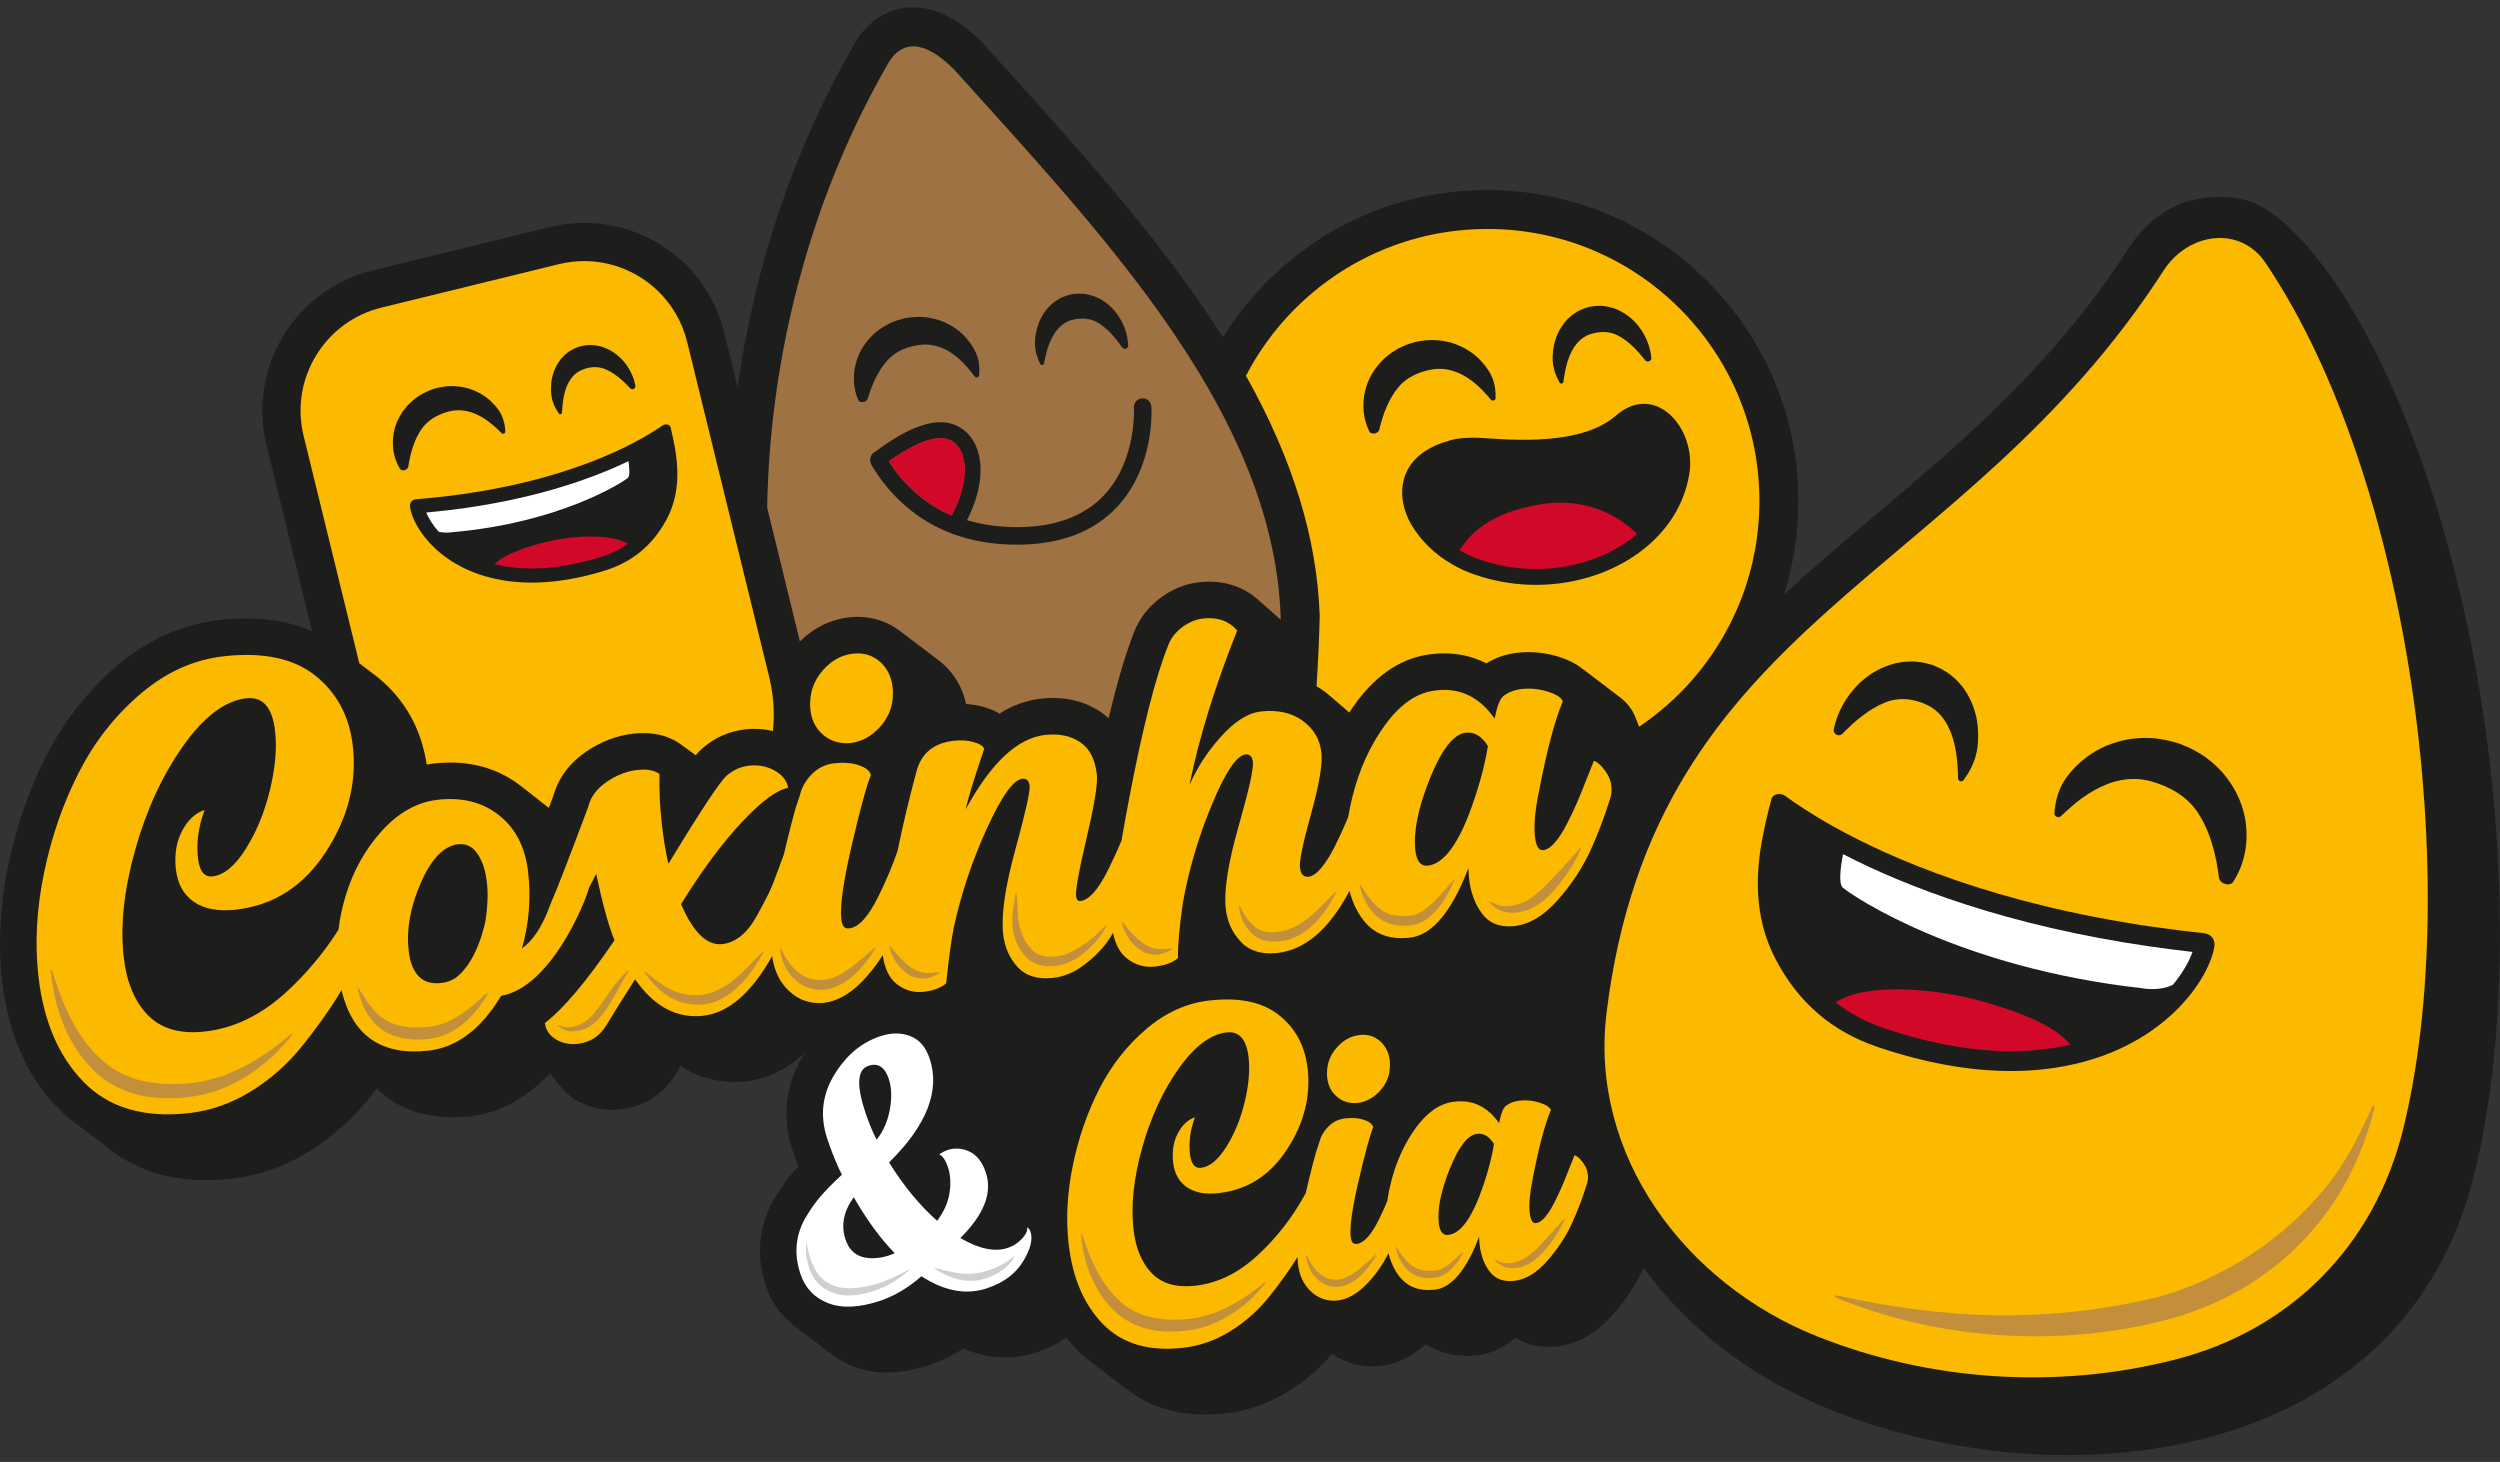 <svg xmlns="http://www.w3.org/2000/svg" width="289" height="169" viewBox="0 0 289 169" fill="none"><rect x="0" y="0" width="289" height="169" fill="#333333" stroke="none"/><g clip-path="url(#clip0_21764_317)"><path d="M287.092 82.691C285.928 74.869 284.258 67.112 281.971 59.54C274.567 35.036 264.794 24.835 260.104 23.281C258.337 22.697 250.902 21.228 246.101 28.663C237.381 42.169 226.901 51.014 216.768 59.567C213.143 62.625 209.608 65.61 206.24 68.725C207.323 65.272 207.888 61.636 207.888 57.914C207.888 48.312 204.15 39.285 197.36 32.495C190.571 25.707 181.544 21.967 171.943 21.967C162.343 21.967 153.314 25.707 146.527 32.495C144.542 34.483 142.815 36.661 141.373 38.99C141.006 38.416 140.632 37.836 140.249 37.255C133.484 26.997 124.795 17.376 116.396 8.072C115.489 7.07 114.588 6.069 113.689 5.072L113.618 4.991L113.541 4.915C110.871 2.216 108.184 0.848 105.557 0.848C102.93 0.848 100.656 2.163 99.076 4.552L99.005 4.659L98.94 4.769C91.882 16.875 87.251 30.656 85.266 44.745L83.733 38.487C81.896 30.994 75.236 25.764 67.53 25.764C66.195 25.764 64.857 25.925 63.55 26.246L43.048 31.265C34.109 33.453 28.617 42.508 30.808 51.448L36.08 72.982C33.888 71.993 31.352 71.49 28.502 71.49C27.516 71.49 26.477 71.552 25.409 71.671C21.099 72.149 17.097 73.938 13.512 76.986C10.155 79.841 7.406 83.345 5.338 87.401C3.353 91.29 1.876 95.549 0.948 100.059C0.005 104.628 -0.235 109.067 0.23 113.252C0.911 119.395 3.066 124.366 6.632 128.025C7.182 128.588 7.761 129.101 8.37 129.569H8.364L8.604 129.749C8.61 129.754 8.618 129.759 8.624 129.764L12.489 132.686C12.78 132.923 13.079 133.146 13.384 133.362L13.502 133.451L13.504 133.447C16.366 135.423 19.826 136.427 23.833 136.427C24.771 136.427 25.751 136.371 26.748 136.261C29.883 135.912 32.895 134.858 35.691 133.129C38.366 131.478 40.718 129.391 42.687 126.933C42.98 126.566 43.267 126.201 43.546 125.841C43.742 126.032 43.948 126.217 44.157 126.392C46.34 128.225 49.1 129.155 52.361 129.155C53.031 129.155 53.733 129.116 54.448 129.037C57.788 128.666 61.067 126.783 63.594 124.048C63.782 124.309 65.284 126.436 66.449 127.103C67.762 127.855 69.164 128.305 70.702 128.305C71.026 128.305 71.358 128.285 71.691 128.25C74.493 127.94 76.825 126.403 78.262 123.921C78.358 123.758 78.49 123.541 78.668 123.248C80.918 124.687 83.127 125.078 84.859 125.078C85.304 125.078 85.757 125.053 86.211 125.002C88.692 124.725 90.987 123.608 93.078 121.667C92.976 121.828 92.872 121.988 92.773 122.154C90.774 125.494 90.379 129.245 91.633 133.009C91.838 133.628 92.058 134.237 92.291 134.837C92.105 135.038 91.931 135.229 91.762 135.421C90.966 136.328 90.202 137.397 89.492 138.604C88.605 140.116 88.069 141.745 87.901 143.451C87.737 145.136 87.942 146.865 88.515 148.585C89.149 150.491 90.241 152.047 91.72 153.193H91.715L91.85 153.294C91.85 153.294 91.859 153.3 91.862 153.304L96.115 156.529V156.525C96.87 157.119 97.723 157.607 98.674 157.974C99.851 158.428 101.141 158.659 102.503 158.659C104.052 158.659 105.742 158.357 107.522 157.763C108.84 157.327 110.128 156.702 111.37 155.899C112.995 156.572 114.626 156.912 116.24 156.912C117.468 156.912 118.684 156.715 119.859 156.323C121.14 155.899 122.276 155.331 123.27 154.636C123.644 155.118 124.048 155.578 124.473 156.016C125.017 156.573 125.597 157.073 126.21 157.518H126.206L130.469 160.762C132.898 162.593 135.872 163.52 139.339 163.52C140.092 163.52 140.874 163.476 141.669 163.388C144.203 163.107 146.631 162.255 148.891 160.865C150.814 159.674 152.53 158.206 153.997 156.491C155.36 157.458 156.946 157.964 158.641 157.964C158.883 157.964 159.128 157.955 159.373 157.933L159.429 157.931L159.485 157.922C161.408 157.708 163.205 156.851 164.839 155.37C166.188 156.268 167.791 156.736 169.569 156.736C169.954 156.736 170.354 156.713 170.755 156.669C171.921 156.539 173.538 156.066 175.157 154.644C176.267 155.334 177.573 155.703 178.984 155.703C179.3 155.703 179.624 155.683 179.951 155.647C182.34 155.382 184.528 154.14 186.454 151.961C187.938 150.28 189.127 148.473 189.988 146.598C189.994 146.586 189.999 146.572 190.006 146.559C194.697 152.969 201.631 158.967 211.775 163.024C238.053 173.533 277.647 169.75 286.019 135.794C289.573 121.374 289.964 102.019 287.088 82.695L287.092 82.691Z" fill="#1D1D1B"></path><path d="M152.558 71.329L152.553 71.461C152.488 74.092 152.361 76.717 152.19 79.334C152.492 79.505 152.781 79.692 153.065 79.897C153.201 79.996 153.328 80.1 153.457 80.202L153.448 80.19L153.566 80.292C153.659 80.368 153.749 80.444 153.837 80.523L155.98 82.367C156.234 81.979 156.496 81.592 156.77 81.22C159.237 77.871 162.169 75.987 165.483 75.618L165.61 75.604C166.061 75.554 166.512 75.528 166.951 75.528C168.351 75.528 170.075 75.787 171.833 76.683C172.895 76.015 174.109 75.6 175.452 75.452C175.866 75.404 176.286 75.381 176.703 75.381C177.852 75.381 179.009 75.559 180.151 75.91C181.215 76.237 182.106 76.679 182.824 77.226L187.378 80.688C188.142 81.296 188.699 82.031 189.04 82.892L189.409 83.827C189.434 83.889 189.454 83.952 189.471 84.016C189.596 83.935 189.716 83.85 189.838 83.765C189.852 83.756 189.863 83.749 189.877 83.74C189.903 83.723 189.928 83.703 189.953 83.686C190.052 83.615 190.15 83.546 190.249 83.475C190.378 83.382 190.505 83.288 190.632 83.195C190.759 83.103 190.886 83.007 191.009 82.911C191.136 82.819 191.26 82.722 191.38 82.625C191.505 82.528 191.625 82.431 191.747 82.332C191.75 82.329 191.752 82.327 191.756 82.323L192.077 82.061C192.213 81.948 192.345 81.836 192.477 81.72C192.578 81.633 192.677 81.545 192.775 81.461C192.805 81.433 192.839 81.406 192.871 81.374C192.975 81.281 193.079 81.187 193.183 81.092C193.299 80.986 193.414 80.878 193.529 80.769C193.645 80.662 193.758 80.552 193.871 80.441C193.972 80.345 194.074 80.245 194.175 80.143C194.277 80.044 194.376 79.94 194.473 79.839C194.513 79.799 194.549 79.763 194.586 79.723C194.676 79.631 194.766 79.534 194.856 79.439C194.967 79.324 195.076 79.206 195.186 79.084C195.29 78.969 195.398 78.851 195.502 78.731C195.604 78.618 195.705 78.501 195.804 78.385C196.021 78.134 196.232 77.881 196.441 77.621C196.443 77.619 196.446 77.612 196.45 77.61C196.734 77.255 197.013 76.894 197.283 76.528C197.286 76.523 197.288 76.519 197.295 76.514C197.475 76.272 197.65 76.024 197.821 75.773C197.83 75.762 197.835 75.75 197.844 75.739C197.931 75.612 198.015 75.488 198.1 75.361C198.278 75.096 198.449 74.832 198.615 74.564C198.79 74.287 198.959 74.006 199.125 73.722C199.192 73.609 199.257 73.493 199.322 73.378C199.342 73.344 199.361 73.307 199.384 73.271C199.409 73.226 199.437 73.179 199.46 73.13C199.567 72.942 199.672 72.75 199.77 72.558C199.786 72.531 199.8 72.503 199.818 72.471C199.936 72.243 200.055 72.012 200.167 71.781C200.172 71.769 200.178 71.758 200.183 71.746C200.243 71.629 200.299 71.507 200.358 71.386C200.57 70.944 200.769 70.493 200.961 70.038L201.113 69.666C201.18 69.505 201.245 69.343 201.305 69.179C201.341 69.086 201.378 68.992 201.411 68.9C201.42 68.879 201.425 68.861 201.432 68.84C201.468 68.748 201.503 68.654 201.536 68.559C201.591 68.404 201.648 68.246 201.702 68.09C201.741 67.972 201.78 67.855 201.817 67.735C201.912 67.456 202 67.174 202.082 66.89C202.167 66.606 202.248 66.322 202.325 66.034C202.37 65.877 202.41 65.716 202.449 65.556C202.451 65.544 202.454 65.535 202.458 65.525C202.488 65.398 202.523 65.267 202.55 65.14C202.553 65.123 202.559 65.106 202.562 65.089C202.585 64.993 202.606 64.9 202.627 64.805C202.733 64.334 202.827 63.864 202.911 63.39C202.95 63.168 202.987 62.943 203.021 62.717C203.024 62.7 203.026 62.686 203.026 62.669C203.031 62.634 203.038 62.601 203.04 62.567C203.077 62.353 203.107 62.139 203.133 61.923V61.914C203.167 61.652 203.197 61.387 203.223 61.122C203.251 60.861 203.274 60.596 203.294 60.328C203.317 60.063 203.333 59.795 203.345 59.528C203.359 59.26 203.37 58.99 203.376 58.719C203.385 58.449 203.388 58.179 203.388 57.909C203.388 40.544 189.314 26.468 171.949 26.468C171.712 26.468 171.476 26.471 171.24 26.479H171.111C170.848 26.485 170.59 26.496 170.331 26.51C170.063 26.521 169.795 26.538 169.53 26.561C169.265 26.581 169.001 26.602 168.736 26.632C168.471 26.657 168.21 26.688 167.945 26.722C167.682 26.756 167.421 26.793 167.162 26.832C166.94 26.866 166.717 26.903 166.495 26.942C166.407 26.956 166.323 26.97 166.238 26.988C166.227 26.991 166.218 26.991 166.208 26.993C166.021 27.027 165.836 27.064 165.653 27.1C165.631 27.105 165.605 27.109 165.582 27.114C165.368 27.159 165.155 27.204 164.941 27.255C164.887 27.266 164.834 27.277 164.779 27.291C164.549 27.345 164.32 27.402 164.092 27.46C163.841 27.525 163.591 27.592 163.342 27.663C163.12 27.725 162.899 27.79 162.68 27.857C162.634 27.871 162.59 27.885 162.544 27.899C162.316 27.97 162.091 28.045 161.865 28.121C161.623 28.202 161.381 28.287 161.139 28.377C160.426 28.636 159.724 28.924 159.035 29.233C159.01 29.245 158.982 29.259 158.957 29.27C158.776 29.352 158.596 29.436 158.416 29.524C158.343 29.558 158.266 29.595 158.19 29.631C158.004 29.721 157.819 29.813 157.636 29.91C157.41 30.025 157.186 30.143 156.962 30.265C156.766 30.369 156.57 30.479 156.379 30.588C156.312 30.628 156.243 30.665 156.178 30.704C156.021 30.794 155.866 30.887 155.714 30.98C155.666 31.008 155.615 31.04 155.568 31.068C155.427 31.155 155.289 31.239 155.151 31.331L154.872 31.508C154.703 31.619 154.537 31.728 154.371 31.84C154.202 31.953 154.036 32.069 153.87 32.187C153.839 32.21 153.81 32.229 153.779 32.252C153.669 32.328 153.56 32.406 153.453 32.489C153.419 32.509 153.389 32.531 153.357 32.556C153.235 32.644 153.117 32.734 152.999 32.824C152.879 32.911 152.76 33.004 152.642 33.096C152.588 33.136 152.531 33.181 152.478 33.223C152.303 33.361 152.132 33.5 151.963 33.641C151.96 33.643 151.954 33.646 151.951 33.652C151.757 33.809 151.563 33.973 151.374 34.139C151.185 34.303 150.997 34.469 150.811 34.638C150.797 34.649 150.781 34.663 150.767 34.677C150.594 34.834 150.425 34.993 150.259 35.153C150.09 35.31 149.922 35.476 149.756 35.642C149.714 35.684 149.668 35.727 149.626 35.772C149.48 35.918 149.336 36.067 149.192 36.22C149.015 36.402 148.846 36.586 148.677 36.772C148.34 37.143 148.01 37.524 147.692 37.912C147.548 38.081 147.41 38.256 147.272 38.427C147.255 38.45 147.237 38.469 147.221 38.492C147.091 38.658 146.965 38.824 146.838 38.99C146.739 39.12 146.644 39.249 146.551 39.382C146.521 39.422 146.491 39.461 146.464 39.5C146.373 39.625 146.286 39.745 146.202 39.869C146.066 40.058 145.937 40.25 145.808 40.441C145.706 40.591 145.607 40.74 145.512 40.892C145.484 40.931 145.459 40.973 145.433 41.014C145.313 41.203 145.194 41.39 145.076 41.582C144.983 41.737 144.889 41.894 144.799 42.05C144.79 42.067 144.779 42.081 144.771 42.098C144.704 42.211 144.639 42.327 144.575 42.442C144.566 42.459 144.554 42.476 144.547 42.493C144.369 42.805 144.2 43.121 144.034 43.439C149.454 53.097 152.25 62.228 152.56 71.193L152.565 71.325L152.558 71.329Z" fill="#FBBA00"></path><path d="M41.538 76.675L42.84 77.669C43.079 77.838 43.315 78.011 43.546 78.196C43.617 78.249 43.682 78.309 43.749 78.365L43.823 78.421V78.426C46.853 80.958 48.707 84.3 49.328 88.376C49.608 88.328 49.887 88.284 50.171 88.252C50.801 88.181 51.429 88.148 52.033 88.148C55.126 88.148 57.857 89.05 60.162 90.823L60.165 90.821L63.443 93.395C63.713 92.677 63.87 92.257 63.958 92.026C64.355 90.556 65.329 88.584 67.684 86.945C69.408 85.745 71.266 85.027 73.21 84.813C73.609 84.767 74.001 84.746 74.378 84.746C76.07 84.746 77.541 85.194 78.741 86.075L80.425 87.312C80.749 86.926 80.986 86.698 81.194 86.515C82.616 85.262 84.284 84.524 86.148 84.316C86.506 84.276 86.866 84.254 87.219 84.254C87.948 84.254 88.659 84.341 89.347 84.51C89.347 84.505 89.347 84.498 89.35 84.493C89.364 84.344 89.378 84.191 89.389 84.04C89.401 83.9 89.409 83.761 89.417 83.62C89.428 83.438 89.434 83.258 89.44 83.074C89.442 82.921 89.445 82.769 89.445 82.617C89.445 81.172 89.274 79.704 88.916 78.238L84.17 58.86L79.438 39.538C78.88 37.262 77.723 35.291 76.174 33.754C76.056 33.636 75.935 33.52 75.811 33.407C75.147 32.798 74.42 32.267 73.642 31.821C73.406 31.683 73.164 31.556 72.918 31.436C71.267 30.625 69.428 30.182 67.53 30.182C66.564 30.182 65.584 30.298 64.603 30.538L44.099 35.556C37.517 37.17 33.489 43.811 35.1 50.394L41.535 76.675H41.538Z" fill="#FBBA00"></path><path d="M154.554 126.787C155.203 127.335 155.986 127.575 156.901 127.505C157.907 127.393 158.785 126.921 159.536 126.09C160.285 125.26 160.665 124.302 160.672 123.22C160.686 123.06 160.68 122.853 160.651 122.602C160.545 121.659 160.167 120.906 159.517 120.341C158.865 119.777 158.083 119.546 157.172 119.647C156.166 119.759 155.288 120.238 154.54 121.086C153.79 121.933 153.412 122.899 153.406 123.981C153.388 124.11 153.396 124.317 153.427 124.599C153.529 125.511 153.904 126.24 154.554 126.788V126.787Z" fill="#FBBA00"></path><path d="M182.936 134.324C182.582 133.869 182.275 133.609 182.014 133.543C181.912 133.778 181.707 134.293 181.398 135.092C181.089 135.89 180.807 136.583 180.555 137.167C180.301 137.751 179.999 138.391 179.646 139.082C179.294 139.775 178.941 140.323 178.588 140.727C178.236 141.133 177.887 141.354 177.54 141.393C177.164 141.435 176.928 141.032 176.833 140.183C176.727 139.241 176.839 137.956 177.167 136.327C177.873 132.653 178.578 129.98 179.284 128.31C179.15 127.976 178.705 127.691 177.948 127.457C177.189 127.223 176.433 127.147 175.679 127.231C175.05 127.301 174.516 127.504 174.076 127.839C173.754 128.097 173.494 128.762 173.296 129.835C171.971 127.946 170.273 127.117 168.197 127.348L168.103 127.358C166.5 127.537 165.035 128.527 163.708 130.329C162.381 132.131 161.413 134.236 160.806 136.643C160.616 137.396 160.472 138.133 160.364 138.858C160.072 139.553 159.759 140.257 159.402 140.975C158.518 142.76 157.668 143.698 156.851 143.789C156.725 143.803 156.629 143.797 156.563 143.772C156.332 143.702 156.191 143.432 156.138 142.96C156.012 141.829 156.314 139.687 157.046 136.533C157.777 133.381 158.343 131.306 158.741 130.306C158.636 129.936 158.278 129.65 157.667 129.447C157.055 129.245 156.341 129.188 155.524 129.28C154.769 129.363 154.12 129.675 153.576 130.212C153.03 130.75 152.671 131.379 152.496 132.098L152.103 133.287C151.876 134.108 151.641 135.009 151.401 135.991C151.248 136.615 151.089 137.286 150.925 137.995C150.906 138.015 150.887 138.029 150.867 138.055C149.415 140.73 147.576 143.091 145.354 145.136C143.13 147.182 140.73 148.347 138.153 148.633C135.984 148.874 134.315 148.392 133.147 147.186C131.979 145.979 131.272 144.276 131.028 142.075C130.721 139.309 131.056 136.176 132.035 132.678C133.014 129.179 134.417 126.136 136.247 123.546C138.075 120.955 139.932 119.556 141.818 119.345C143.263 119.184 144.104 120.157 144.339 122.263C144.504 123.741 144.352 125.452 143.883 127.398C143.415 129.344 142.709 131.07 141.762 132.575C140.816 134.081 139.839 134.889 138.833 135.002C138.11 135.082 137.684 134.542 137.555 133.378C137.405 132.027 137.598 130.622 138.136 129.16C137.308 129.443 136.645 130.066 136.148 131.028C135.649 131.991 135.471 133.101 135.611 134.358C135.754 135.648 136.282 136.607 137.197 137.236C138.11 137.867 139.337 138.096 140.877 137.925C144.178 137.559 146.808 135.881 148.766 132.895C150.725 129.909 151.525 126.796 151.165 123.558C150.875 120.949 149.777 118.884 147.874 117.361C145.97 115.839 143.29 115.269 139.832 115.654C137.192 115.948 134.751 117.047 132.513 118.951C130.274 120.855 128.463 123.165 127.078 125.88C125.693 128.596 124.676 131.534 124.025 134.693C123.374 137.853 123.208 140.862 123.525 143.723C123.965 147.683 125.291 150.799 127.5 153.067C129.71 155.335 132.795 156.249 136.755 155.808C138.672 155.595 140.495 154.955 142.222 153.888C143.948 152.821 145.448 151.491 146.719 149.903C147.99 148.314 149.037 146.853 149.86 145.52C149.903 145.45 149.942 145.379 149.985 145.308C149.996 145.576 150.013 145.832 150.04 146.073C150.19 147.426 150.692 148.499 151.545 149.296C152.397 150.092 153.406 150.441 154.573 150.343C155.704 150.218 156.8 149.627 157.861 148.569C158.92 147.513 159.795 146.294 160.486 144.911C160.493 144.896 160.499 144.882 160.507 144.868C160.801 146.044 161.28 147.017 161.949 147.78C162.878 148.839 164.176 149.275 165.843 149.089C167.791 148.872 169.506 146.836 170.987 142.979C170.997 143.073 171.005 143.209 171.008 143.383C171.011 143.558 171.019 143.692 171.029 143.786C171.176 145.107 171.574 146.184 172.224 147.018C172.873 147.853 173.811 148.202 175.038 148.066C176.358 147.919 177.625 147.158 178.841 145.782C180.056 144.405 181.01 142.963 181.701 141.454C182.393 139.945 182.983 138.384 183.472 136.771C183.566 136.474 183.592 136.121 183.546 135.713C183.494 135.241 183.291 134.779 182.938 134.324H182.936ZM171.033 138.249C169.919 141.111 168.717 142.611 167.429 142.755C166.799 142.824 166.431 142.373 166.322 141.397C166.141 139.763 166.567 137.663 167.602 135.096C168.638 132.531 169.689 131.189 170.759 131.07C171.513 130.986 172.16 131.375 172.702 132.238C172.423 134.019 171.865 136.024 171.031 138.247L171.033 138.249Z" fill="#FBBA00"></path><path d="M95.168 84.957C96.022 85.679 97.051 85.994 98.256 85.901C99.579 85.754 100.734 85.134 101.722 84.04C102.709 82.947 103.207 81.688 103.216 80.264C103.234 80.053 103.225 79.782 103.188 79.451C103.05 78.21 102.553 77.22 101.697 76.477C100.839 75.735 99.811 75.43 98.613 75.564C97.29 75.711 96.135 76.341 95.151 77.455C94.165 78.569 93.668 79.839 93.659 81.262C93.636 81.432 93.645 81.704 93.687 82.075C93.82 83.275 94.313 84.234 95.168 84.956V84.957Z" fill="#FBBA00"></path><path d="M186.262 90.806C186.194 90.186 185.926 89.578 185.463 88.979C184.999 88.383 184.594 88.04 184.25 87.953C184.117 88.261 183.847 88.94 183.441 89.989C183.034 91.039 182.664 91.949 182.332 92.718C181.998 93.488 181.6 94.328 181.137 95.237C180.673 96.147 180.208 96.868 179.745 97.401C179.281 97.934 178.822 98.226 178.368 98.277C177.872 98.331 177.562 97.801 177.438 96.684C177.3 95.444 177.447 93.754 177.878 91.613C178.805 86.781 179.733 83.265 180.661 81.068C180.486 80.628 179.9 80.254 178.904 79.945C177.907 79.638 176.913 79.538 175.921 79.649C175.093 79.741 174.391 80.006 173.812 80.448C173.388 80.789 173.046 81.663 172.786 83.074C171.044 80.589 168.809 79.498 166.08 79.801L165.956 79.815C163.847 80.049 161.92 81.352 160.175 83.723C158.429 86.094 157.157 88.862 156.358 92.028C156.151 92.847 155.982 93.653 155.85 94.445C155.765 94.651 155.681 94.863 155.596 95.062C155.231 95.918 154.8 96.846 154.305 97.843C153.809 98.84 153.293 99.661 152.759 100.306C152.223 100.952 151.729 101.3 151.273 101.35C150.693 101.415 150.361 101.055 150.273 100.268C150.191 99.524 150.62 97.457 151.561 94.066C152.502 90.677 152.899 88.319 152.752 86.996C152.582 85.466 151.859 84.24 150.584 83.314C149.309 82.389 147.7 82.034 145.757 82.249C144.269 82.415 142.733 83.381 141.151 85.148C139.568 86.915 138.361 88.765 137.53 90.699L137.524 90.637C138.635 85.199 140.467 79.281 143.021 72.885C142.061 71.778 140.753 71.315 139.1 71.499C138.232 71.596 137.411 71.938 136.64 72.525C135.867 73.114 135.337 73.8 135.048 74.587C133.605 78.18 132.111 84.028 130.563 92.133C130.211 93.981 129.905 95.659 129.644 97.184C129.183 98.287 128.672 99.404 128.107 100.537C126.961 102.842 125.892 104.049 124.899 104.159C124.61 104.191 124.442 104 124.396 103.587C124.317 102.884 124.711 100.695 125.58 97.019C126.448 93.344 126.859 90.923 126.813 89.755L126.779 89.446C126.59 87.751 125.953 86.534 124.866 85.797C123.779 85.062 122.43 84.781 120.817 84.96C117.633 85.314 114.58 88.165 111.659 93.513L111.653 93.451C111.932 92.206 112.639 89.909 113.775 86.56C113.654 86.239 113.25 85.981 112.558 85.785C111.867 85.589 111.107 85.539 110.281 85.63C107.965 85.888 106.525 87.052 105.96 89.124C105.118 92.234 104.381 95.327 103.747 98.403C103.164 100.088 102.432 101.825 101.546 103.616C100.384 105.964 99.265 107.197 98.19 107.317C98.024 107.336 97.898 107.328 97.811 107.296C97.508 107.205 97.321 106.848 97.253 106.228C97.087 104.74 97.485 101.923 98.448 97.775C99.409 93.63 100.153 90.898 100.677 89.584C100.538 89.097 100.068 88.722 99.263 88.454C98.459 88.189 97.519 88.114 96.445 88.233C95.453 88.344 94.598 88.753 93.881 89.46C93.164 90.168 92.691 90.995 92.461 91.941L91.945 93.505C91.646 94.585 91.339 95.771 91.022 97.061C90.887 97.607 90.75 98.183 90.61 98.779C90.481 99.12 90.283 99.658 90.013 100.408C89.533 101.739 89.139 102.713 88.832 103.333C88.524 103.954 88.083 104.788 87.509 105.835C86.934 106.883 86.31 107.674 85.638 108.208C84.964 108.744 84.256 109.053 83.511 109.136C81.733 109.334 80.138 107.795 78.729 104.519C81.213 100.518 83.589 97.324 85.857 94.936C88.124 92.549 89.876 91.266 91.112 91.086C90.978 90.264 90.465 89.599 89.572 89.092C88.677 88.586 87.693 88.391 86.618 88.51C85.626 88.62 84.748 89.011 83.986 89.682C83.222 90.353 80.984 93.741 77.269 99.847C76.951 98.501 76.692 96.919 76.49 95.099C76.274 93.157 76.19 91.282 76.241 89.475C75.649 89.039 74.794 88.883 73.677 89.007C72.437 89.145 71.243 89.613 70.097 90.41C68.951 91.208 68.251 92.165 67.999 93.281C67.87 93.63 67.263 95.236 66.18 98.098C65.486 99.928 64.853 101.556 64.278 102.988C63.999 103.63 63.676 104.386 63.293 105.393C62.633 107.128 61.504 108.841 60.338 109.641C61.151 106.788 61.39 103.852 61.054 100.834C60.736 97.981 59.624 95.793 57.717 94.268C55.81 92.743 53.451 92.137 50.64 92.449C48.241 92.715 46.073 93.92 44.134 96.06C42.196 98.202 40.793 100.733 39.925 103.654C39.541 104.949 39.278 106.223 39.123 107.48C37.445 110.126 35.455 112.517 33.143 114.643C30.219 117.333 27.062 118.866 23.672 119.244C20.819 119.561 18.623 118.927 17.087 117.34C15.549 115.753 14.621 113.512 14.298 110.617C13.894 106.979 14.335 102.859 15.624 98.258C16.912 93.656 18.758 89.653 21.163 86.245C23.567 82.838 26.01 80.997 28.491 80.721C30.393 80.509 31.498 81.789 31.806 84.558C32.022 86.501 31.823 88.753 31.207 91.312C30.591 93.871 29.662 96.14 28.418 98.121C27.172 100.101 25.888 101.165 24.566 101.312C23.615 101.418 23.054 100.706 22.884 99.176C22.686 97.399 22.941 95.549 23.649 93.629C22.561 94 21.688 94.82 21.035 96.086C20.38 97.352 20.145 98.812 20.329 100.465C20.518 102.161 21.212 103.422 22.415 104.252C23.616 105.081 25.23 105.382 27.256 105.157C31.597 104.674 35.056 102.469 37.633 98.54C40.209 94.612 41.261 90.519 40.788 86.26C40.406 82.829 38.962 80.112 36.459 78.109C33.955 76.105 30.428 75.357 25.881 75.863C22.407 76.25 19.199 77.695 16.255 80.199C13.309 82.703 10.927 85.742 9.106 89.313C7.284 92.885 5.946 96.749 5.09 100.904C4.233 105.06 4.014 109.019 4.433 112.78C5.012 117.99 6.754 122.088 9.66 125.07C12.567 128.053 16.625 129.256 21.834 128.677C24.356 128.397 26.752 127.554 29.024 126.151C31.295 124.747 33.268 123 34.94 120.909C36.612 118.819 37.988 116.897 39.07 115.145C39.21 114.918 39.342 114.688 39.477 114.459C40.73 119.727 44.08 122.06 49.533 121.454C52.799 121.091 55.6 118.98 57.933 115.12C63.691 114.11 67.66 104.338 68.111 102.569C68.358 102.119 68.626 101.612 68.923 101.027C69.634 104.423 70.338 106.98 71.032 108.703C67.83 113.413 65.15 116.6 62.991 118.262C63.078 119.047 63.493 119.67 64.235 120.133C64.977 120.594 65.823 120.772 66.775 120.667C68.263 120.501 69.393 119.747 70.165 118.407C70.692 117.511 71.777 115.779 73.417 113.21C75.608 116.358 78.234 117.761 81.294 117.42C84.208 117.096 86.863 114.792 89.262 110.53C89.488 112.208 90.133 113.554 91.209 114.559C92.331 115.607 93.658 116.066 95.193 115.937C96.681 115.77 98.122 114.994 99.517 113.604C100.481 112.643 101.321 111.571 102.053 110.406C102.247 111.951 102.788 113.075 103.678 113.769C104.594 114.483 105.632 114.776 106.79 114.648C107.906 114.523 108.769 114.197 109.38 113.668C109.66 110.917 109.946 108.792 110.241 107.294C111.098 103.347 112.378 99.511 114.078 95.785C115.777 92.059 117.144 90.139 118.178 90.023C118.674 89.969 118.957 90.25 119.026 90.871C119.094 91.491 118.541 93.949 117.365 98.244C116.189 102.54 115.723 105.783 115.967 107.974C116.137 109.504 116.696 110.781 117.649 111.805C118.599 112.83 119.964 113.242 121.743 113.044C122.942 112.911 124.083 112.449 125.168 111.659C126.251 110.869 127.141 110.017 127.835 109.101C128.111 108.737 128.39 108.31 128.673 107.849C128.937 109.185 129.472 110.175 130.284 110.808C131.247 111.559 132.327 111.867 133.527 111.734C134.684 111.606 135.569 111.277 136.179 110.748C136.146 109.329 136.33 107.215 136.73 104.408C137.428 100.522 138.553 96.714 140.106 92.983C141.657 89.253 142.951 87.33 143.985 87.215C144.481 87.16 144.767 87.463 144.84 88.124C144.923 88.869 144.362 91.359 143.159 95.595C141.955 99.831 141.469 102.983 141.699 105.05C141.864 106.538 142.446 107.813 143.443 108.873C144.441 109.935 145.849 110.364 147.668 110.162C150.889 109.804 153.666 107.408 156.001 102.993C156.391 104.472 157.007 105.703 157.858 106.673C159.08 108.066 160.786 108.64 162.978 108.396C165.542 108.111 167.798 105.433 169.745 100.361C169.759 100.485 169.768 100.663 169.773 100.891C169.777 101.122 169.787 101.298 169.801 101.421C169.994 103.158 170.518 104.575 171.373 105.674C172.226 106.771 173.461 107.232 175.073 107.051C176.81 106.859 178.477 105.856 180.075 104.046C181.674 102.236 182.928 100.338 183.838 98.354C184.747 96.369 185.524 94.316 186.167 92.192C186.29 91.802 186.323 91.337 186.263 90.801L186.262 90.806ZM56.139 106.345C56.139 106.345 55.285 111.181 52.619 113.077C52.151 113.38 51.606 113.567 50.986 113.635C48.794 113.879 47.546 112.617 47.237 109.846C46.966 107.407 47.439 104.801 48.659 102.028C49.879 99.255 51.316 97.777 52.97 97.593C53.88 97.491 54.622 97.859 55.197 98.695C55.77 99.532 56.136 100.653 56.292 102.058C56.431 103.299 56.38 104.729 56.142 106.345H56.139ZM169.806 94.142C168.341 97.906 166.76 99.881 165.065 100.069C164.238 100.162 163.754 99.567 163.611 98.284C163.373 96.135 163.934 93.372 165.295 89.998C166.656 86.623 168.04 84.859 169.447 84.701C170.439 84.591 171.29 85.104 172.003 86.238C171.635 88.581 170.903 91.217 169.806 94.142Z" fill="#FBBA00"></path><path d="M261.89 30.381C258.962 26.041 252.963 26.861 250.124 31.26C226.681 67.572 191.353 71.376 185.719 117.067C183.689 133.528 194.788 148.375 209.989 154.454C223.056 159.68 237.802 160.651 251.441 157.17C264.773 153.767 274.475 144.039 277.806 130.524C284.753 102.348 278.784 55.419 261.89 30.382V30.381Z" fill="#FBBA00"></path><path d="M148.006 70.482C148.004 70.414 148.001 70.343 147.995 70.276C147.995 70.246 147.993 70.214 147.99 70.183C147.981 70.022 147.97 69.86 147.96 69.699V69.694C147.934 69.331 147.904 68.967 147.867 68.604C147.85 68.424 147.83 68.241 147.811 68.061C147.791 67.879 147.772 67.695 147.749 67.514C147.721 67.278 147.693 67.039 147.659 66.801C147.62 66.494 147.571 66.19 147.523 65.885C147.498 65.705 147.467 65.525 147.436 65.345C147.408 65.165 147.376 64.985 147.343 64.805C147.313 64.624 147.278 64.444 147.242 64.267C147.207 64.087 147.17 63.909 147.135 63.729C147.104 63.568 147.07 63.408 147.036 63.247C146.957 62.873 146.872 62.497 146.78 62.123C146.738 61.945 146.695 61.768 146.65 61.59C146.608 61.413 146.563 61.235 146.515 61.057C146.425 60.702 146.326 60.348 146.228 59.995C146.177 59.818 146.126 59.643 146.073 59.466C146.022 59.291 145.969 59.114 145.916 58.94C145.809 58.587 145.699 58.236 145.583 57.887C145.528 57.712 145.468 57.538 145.408 57.363C145.349 57.188 145.29 57.014 145.228 56.839C145.169 56.664 145.108 56.49 145.043 56.315C144.919 55.969 144.792 55.623 144.657 55.273C144.593 55.101 144.528 54.926 144.457 54.751C144.39 54.58 144.321 54.405 144.251 54.232C144.083 53.805 143.905 53.379 143.722 52.953C143.626 52.725 143.528 52.497 143.427 52.27C143.176 51.695 142.914 51.123 142.644 50.555C142.52 50.293 142.393 50.031 142.266 49.769C142.123 49.474 141.976 49.178 141.827 48.883V48.88C141.779 48.781 141.728 48.686 141.677 48.587C141.592 48.418 141.506 48.25 141.419 48.08C141.156 47.572 140.886 47.066 140.611 46.561C140.521 46.392 140.428 46.226 140.331 46.057C139.96 45.384 139.577 44.717 139.182 44.049C139.104 43.911 139.021 43.773 138.94 43.636C138.923 43.608 138.906 43.576 138.887 43.548C138.788 43.382 138.686 43.216 138.585 43.05C138.486 42.883 138.384 42.717 138.28 42.551C138.181 42.387 138.077 42.221 137.973 42.055C137.872 41.889 137.768 41.725 137.664 41.559C137.56 41.393 137.456 41.229 137.348 41.063C137.136 40.731 136.925 40.403 136.708 40.075C136.494 39.745 136.275 39.419 136.055 39.089C135.982 38.979 135.909 38.867 135.833 38.757C135.771 38.667 135.711 38.574 135.65 38.484C135.563 38.357 135.479 38.233 135.392 38.106C135.302 37.974 135.209 37.838 135.115 37.706C134.912 37.408 134.707 37.113 134.496 36.816C134.485 36.799 134.473 36.785 134.462 36.768C134.178 36.359 133.887 35.953 133.594 35.548C133.588 35.543 133.585 35.54 133.583 35.535C133.31 35.154 133.033 34.775 132.752 34.394C132.636 34.237 132.523 34.082 132.405 33.926C132.29 33.769 132.174 33.61 132.056 33.455C131.724 33.01 131.389 32.569 131.048 32.126C130.785 31.779 130.519 31.436 130.254 31.092C130.053 30.833 129.852 30.577 129.651 30.323C129.446 30.064 129.243 29.804 129.037 29.546C128.998 29.497 128.961 29.449 128.922 29.402C128.615 29.014 128.303 28.627 127.989 28.244C127.967 28.216 127.948 28.191 127.925 28.163C127.747 27.941 127.564 27.72 127.384 27.498C126.869 26.864 126.348 26.233 125.821 25.605C125.297 24.977 124.768 24.349 124.236 23.724C123.97 23.412 123.703 23.099 123.433 22.786C123.165 22.474 122.897 22.164 122.627 21.852C122.391 21.575 122.151 21.302 121.912 21.026C121.072 20.059 120.224 19.096 119.371 18.136C119.1 17.829 118.826 17.519 118.551 17.212C118.097 16.7 117.639 16.187 117.18 15.677C117.036 15.514 116.893 15.354 116.746 15.193C116.252 14.641 115.758 14.089 115.259 13.54C114.975 13.224 114.693 12.909 114.408 12.593C113.69 11.799 112.972 11.005 112.259 10.213C111.617 9.504 110.978 8.794 110.341 8.087C110.195 7.938 110.045 7.794 109.898 7.656C109.799 7.563 109.701 7.469 109.6 7.379C109.33 7.137 109.057 6.911 108.783 6.706C108.704 6.644 108.626 6.585 108.547 6.528C108.425 6.441 108.307 6.359 108.187 6.281C108.106 6.23 108.023 6.177 107.942 6.129C107.84 6.066 107.739 6.011 107.637 5.957C107.536 5.902 107.437 5.851 107.335 5.803C107.234 5.754 107.135 5.712 107.034 5.671C106.935 5.631 106.833 5.595 106.735 5.56C106.685 5.544 106.636 5.526 106.586 5.512C106.487 5.484 106.389 5.459 106.29 5.436C106.239 5.425 106.191 5.416 106.14 5.408C106.092 5.399 106.045 5.392 105.995 5.385C105.946 5.376 105.899 5.371 105.854 5.369C105.817 5.366 105.778 5.364 105.741 5.36C105.681 5.357 105.619 5.355 105.561 5.355C105.31 5.355 105.065 5.385 104.826 5.451C104.704 5.485 104.586 5.525 104.468 5.575C104.35 5.624 104.235 5.682 104.12 5.751C103.663 6.023 103.233 6.443 102.838 7.041C102.644 7.376 102.45 7.711 102.261 8.049C102.109 8.314 101.957 8.582 101.811 8.85C101.665 9.115 101.518 9.379 101.374 9.646C101.189 9.99 101.003 10.336 100.82 10.685C100.691 10.93 100.561 11.179 100.434 11.426C100.305 11.674 100.178 11.922 100.054 12.17C99.897 12.482 99.738 12.798 99.583 13.113C99.502 13.277 99.422 13.441 99.343 13.607C99.208 13.88 99.078 14.154 98.949 14.426C98.769 14.807 98.591 15.186 98.416 15.567C98.241 15.95 98.067 16.333 97.898 16.716C97.783 16.973 97.67 17.229 97.561 17.488C97.46 17.721 97.356 17.958 97.257 18.194C97.248 18.211 97.243 18.228 97.234 18.245C97.112 18.526 96.994 18.811 96.876 19.096C96.859 19.135 96.844 19.172 96.828 19.212C96.749 19.403 96.67 19.597 96.591 19.791C96.585 19.808 96.577 19.826 96.568 19.842C96.547 19.89 96.528 19.937 96.508 19.988C96.429 20.191 96.347 20.394 96.266 20.599C96.159 20.867 96.054 21.137 95.95 21.407C95.851 21.661 95.753 21.917 95.657 22.174C95.555 22.436 95.46 22.7 95.361 22.965C95.266 23.23 95.167 23.494 95.071 23.759C94.978 24.025 94.882 24.288 94.789 24.556C94.697 24.821 94.604 25.089 94.514 25.357C94.348 25.841 94.184 26.326 94.027 26.813C94.013 26.864 93.996 26.914 93.978 26.963C93.803 27.5 93.635 28.038 93.469 28.579C93.302 29.119 93.142 29.663 92.984 30.206C92.744 31.032 92.513 31.863 92.294 32.697C92.218 32.978 92.144 33.262 92.074 33.548C91.798 34.624 91.539 35.706 91.297 36.793C91.172 37.345 91.054 37.9 90.939 38.457C90.883 38.734 90.826 39.012 90.77 39.291C90.697 39.663 90.624 40.034 90.553 40.406C90.542 40.471 90.531 40.535 90.516 40.6C90.443 41 90.373 41.4 90.302 41.8C90.251 42.079 90.203 42.358 90.159 42.64C90.114 42.899 90.071 43.157 90.032 43.42C90.023 43.459 90.018 43.501 90.012 43.541C89.97 43.799 89.93 44.059 89.891 44.321C89.849 44.6 89.806 44.882 89.767 45.16C89.688 45.724 89.612 46.287 89.538 46.848C89.504 47.129 89.467 47.411 89.434 47.693C89.401 47.974 89.367 48.256 89.335 48.538C89.304 48.819 89.276 49.101 89.245 49.382C89.215 49.678 89.186 49.974 89.158 50.269C89.105 50.827 89.056 51.384 89.012 51.942C88.989 52.221 88.97 52.501 88.947 52.778C88.927 53.06 88.91 53.339 88.891 53.618C88.875 53.9 88.857 54.181 88.841 54.466C88.824 54.747 88.81 55.029 88.795 55.31C88.767 55.862 88.744 56.414 88.728 56.967C88.719 57.263 88.711 57.559 88.702 57.854C88.697 58.138 88.691 58.426 88.689 58.71L92.469 74.153C94.057 72.567 96.01 71.604 98.147 71.367C98.484 71.33 98.823 71.311 99.153 71.311C100.044 71.311 100.908 71.45 101.722 71.72C102.539 71.99 103.305 72.393 104.009 72.92L108.496 76.327C108.536 76.358 108.577 76.389 108.618 76.42L108.652 76.445V76.448C108.742 76.519 108.832 76.591 108.92 76.665C110.337 77.893 111.277 79.513 111.683 81.385C112.382 81.427 113.061 81.54 113.714 81.723C114.435 81.925 115.035 82.193 115.533 82.494C117.066 81.525 118.668 80.95 120.355 80.765C120.823 80.712 121.287 80.686 121.735 80.686C123.806 80.686 125.656 81.23 127.242 82.306C127.54 82.507 127.85 82.749 128.163 83.033C129.154 78.814 130.13 75.522 131.109 73.066C131.684 71.545 132.683 70.236 134.08 69.17C135.465 68.113 136.998 67.485 138.634 67.305C139.022 67.259 139.412 67.24 139.786 67.24C140.557 67.24 141.298 67.33 142 67.505C142.251 67.57 142.496 67.644 142.734 67.728C143.65 68.051 144.489 68.531 145.241 69.161L145.264 69.177L148.041 71.633V71.606C148.043 71.56 148.043 71.521 148.046 71.479C148.046 71.437 148.048 71.394 148.048 71.352C148.037 71.061 148.025 70.772 148.009 70.482H148.006Z" fill="#9E7242"></path><path d="M118.737 141.878C118.806 142.257 118.608 142.695 118.143 143.193C117.679 143.692 117.136 144.045 116.517 144.251C114.993 144.759 113.162 144.38 111.02 143.114C113.757 140.396 114.738 137.876 113.966 135.553C113.562 134.34 112.935 133.531 112.082 133.126C111.231 132.721 110.366 132.665 109.488 132.957C109.256 133.035 108.95 133.194 108.572 133.434C108.984 133.641 109.32 134.132 109.578 134.906C109.87 135.784 109.934 136.773 109.771 137.874C109.607 138.975 109.129 140.06 108.337 141.126C106.307 139.336 104.454 137.085 102.777 134.374C107.14 130.083 108.704 126.078 107.466 122.361C107.028 121.044 106.281 120.181 105.228 119.773C104.174 119.364 103.014 119.369 101.749 119.791C99.555 120.521 97.771 122.033 96.398 124.324C95.025 126.617 94.772 129.066 95.641 131.673C96.122 133.12 96.681 134.496 97.317 135.804C96.353 136.698 95.559 137.5 94.934 138.209C94.31 138.92 93.71 139.764 93.133 140.744C92.557 141.724 92.215 142.763 92.106 143.859C91.998 144.957 92.137 146.086 92.524 147.248C93.075 148.901 94.147 150.035 95.743 150.649C97.338 151.264 99.337 151.173 101.738 150.374C103.39 149.824 104.982 148.878 106.514 147.536C109.18 149.257 111.701 149.723 114.076 148.933C115.987 148.297 117.378 147.267 118.252 145.844C119.127 144.42 119.417 143.268 119.125 142.392C119.039 142.134 118.911 141.962 118.738 141.875L118.737 141.878ZM103.127 144.989C103.001 145.044 102.914 145.081 102.862 145.098C101.675 145.493 100.614 145.561 99.68 145.297C98.747 145.034 98.1 144.361 97.739 143.277C97.198 141.651 97.517 140.025 98.696 138.399C100.2 141.024 101.779 143.181 103.43 144.867C103.353 144.892 103.251 144.934 103.127 144.989ZM100.029 128.578C98.981 125.429 99.102 123.639 100.392 123.209C101.502 122.84 102.285 123.34 102.74 124.708C103.067 125.689 103.112 126.857 102.875 128.211C102.637 129.566 102.127 130.747 101.343 131.753C100.863 130.825 100.424 129.765 100.028 128.578H100.029Z" fill="white"></path><path d="M105.06 146.756L105.053 146.76C103.83 147.435 102.633 148.028 101.395 148.397C100.779 148.564 100.133 148.735 99.506 148.816C98.88 148.912 98.257 148.963 97.664 148.898C97.068 148.859 96.515 148.704 95.989 148.442C95.46 148.199 95.022 147.828 94.643 147.375C94.275 146.916 93.992 146.344 93.765 145.724C93.526 145.113 93.378 144.466 93.285 143.775V143.766C93.281 143.747 93.266 143.732 93.247 143.73C93.224 143.728 93.204 143.744 93.201 143.767C93.129 144.453 93.18 145.151 93.328 145.823C93.479 146.493 93.703 147.16 94.087 147.743C94.847 148.923 96.212 149.625 97.591 149.74C98.984 149.842 100.354 149.5 101.636 149.015C102.92 148.508 104.081 147.731 105.108 146.823C105.122 146.81 105.128 146.789 105.117 146.771C105.106 146.751 105.081 146.743 105.06 146.755V146.756Z" fill="#D0D0D0"></path><path d="M117.253 145.26C117.239 145.242 117.212 145.24 117.195 145.254L117.184 145.263C116.48 145.834 115.798 146.241 115.07 146.545C114.701 146.685 114.34 146.836 113.956 146.935C113.574 147.048 113.224 147.144 112.847 147.18C112.479 147.242 112.105 147.254 111.726 147.242C111.344 147.247 110.962 147.187 110.565 147.138C109.776 147.01 108.97 146.784 108.085 146.572L108.071 146.568C108.054 146.564 108.037 146.571 108.027 146.586C108.014 146.605 108.019 146.63 108.038 146.643C108.401 146.88 108.772 147.105 109.161 147.3C109.551 147.489 109.956 147.654 110.372 147.783C111.204 148.038 112.094 148.134 112.964 148.018C113.398 147.96 113.823 147.837 114.23 147.686C114.638 147.535 115.034 147.348 115.41 147.125C116.165 146.686 116.814 146.061 117.257 145.31C117.266 145.296 117.264 145.277 117.253 145.263V145.26Z" fill="#D0D0D0"></path><path d="M162.698 107.013C163.356 106.981 164.037 106.804 164.603 106.45C165.178 106.107 165.673 105.653 166.101 105.153C166.963 104.149 167.581 102.975 168.116 101.784C168.125 101.762 168.121 101.737 168.103 101.721C168.08 101.7 168.046 101.702 168.026 101.724L168.014 101.737C167.102 102.744 166.306 103.759 165.424 104.566C165.198 104.759 164.975 104.944 164.754 105.113C164.528 105.274 164.301 105.426 164.068 105.529C163.952 105.59 163.838 105.63 163.725 105.682C163.61 105.717 163.497 105.766 163.382 105.786C163.324 105.799 163.267 105.814 163.212 105.83L163.039 105.854C162.987 105.864 162.917 105.87 162.845 105.874L162.633 105.889C161.508 105.954 160.498 105.789 159.629 105.148C159.408 104.997 159.203 104.796 158.987 104.591C158.773 104.388 158.575 104.16 158.385 103.918C157.986 103.442 157.648 102.895 157.278 102.323L157.269 102.309C157.257 102.29 157.234 102.28 157.21 102.285C157.181 102.293 157.163 102.322 157.169 102.351C157.481 103.62 158.052 104.867 159.015 105.798C159.495 106.262 160.088 106.609 160.728 106.8C161.367 106.999 162.041 107.047 162.702 107.013H162.698Z" fill="#C38F3B"></path><path d="M182.753 98.053C182.731 98.033 182.696 98.033 182.675 98.056L182.663 98.069C181.806 98.975 181.047 99.847 180.268 100.693C179.476 101.518 178.701 102.392 177.92 103.078C177.124 103.775 176.289 104.314 175.333 104.59C174.841 104.716 174.338 104.807 173.837 104.759C173.328 104.731 172.816 104.537 172.291 104.203L172.276 104.193C172.257 104.182 172.232 104.182 172.213 104.196C172.189 104.214 172.184 104.248 172.202 104.272C172.561 104.755 173.068 105.14 173.648 105.335C174.228 105.53 174.85 105.548 175.447 105.476C176.659 105.33 177.758 104.708 178.66 103.924C179.111 103.527 179.52 103.084 179.902 102.628C180.285 102.171 180.652 101.7 180.997 101.215C181.342 100.729 181.666 100.226 181.964 99.71C182.258 99.191 182.525 98.657 182.766 98.113C182.774 98.093 182.771 98.067 182.753 98.051V98.053Z" fill="#C38F3B"></path><path d="M33.626 119.551L33.613 119.561C32.362 120.608 31.119 121.582 29.779 122.382C29.122 122.797 28.446 123.173 27.756 123.51C27.07 123.836 26.389 124.156 25.682 124.393C24.978 124.637 24.264 124.823 23.548 124.977C22.825 125.114 22.115 125.223 21.373 125.257C19.874 125.357 18.395 125.32 16.996 125.055C16.292 124.939 15.617 124.737 14.969 124.489C14.317 124.247 13.7 123.927 13.111 123.56C12.523 123.183 11.993 122.741 11.465 122.242C11.196 121.993 10.954 121.719 10.701 121.451L10.333 121.038L9.984 120.605C8.153 118.256 6.977 115.323 6.03 112.215L6.026 112.199C6.015 112.161 5.978 112.136 5.938 112.141C5.892 112.146 5.858 112.187 5.863 112.234C6.034 113.835 6.323 115.429 6.807 116.973C7.291 118.514 7.974 120 8.869 121.352C9.312 122.031 9.822 122.665 10.373 123.261C10.925 123.856 11.533 124.404 12.201 124.873C13.542 125.801 15.088 126.422 16.686 126.717C18.287 127.011 19.925 127.018 21.532 126.852C23.146 126.701 24.736 126.279 26.219 125.627C29.186 124.309 31.752 122.197 33.746 119.666C33.77 119.636 33.77 119.591 33.745 119.561C33.716 119.525 33.663 119.52 33.627 119.551H33.626Z" fill="#C38F3B"></path><path d="M146.168 148.255L146.157 148.264C145.184 149.049 144.227 149.784 143.197 150.381C142.693 150.692 142.175 150.974 141.647 151.226C141.122 151.47 140.604 151.709 140.065 151.885C139.797 151.977 139.527 152.054 139.257 152.124C138.988 152.198 138.718 152.266 138.446 152.323C137.899 152.433 137.358 152.504 136.794 152.525C135.657 152.594 134.535 152.567 133.477 152.365C132.946 152.278 132.436 152.126 131.946 151.939C131.452 151.759 130.991 151.517 130.543 151.244C130.096 150.965 129.688 150.639 129.292 150.257C129.089 150.068 128.906 149.859 128.715 149.657L128.433 149.346L128.166 149.02C126.762 147.247 125.844 145.023 125.08 142.65L125.077 142.638C125.066 142.607 125.036 142.586 125.003 142.59C124.965 142.593 124.937 142.628 124.941 142.666C125.07 143.89 125.291 145.109 125.66 146.29C126.03 147.469 126.552 148.605 127.237 149.64C127.924 150.669 128.764 151.613 129.786 152.335C130.812 153.047 131.995 153.521 133.218 153.748C134.444 153.973 135.697 153.978 136.926 153.851C138.161 153.734 139.377 153.412 140.511 152.913C142.781 151.905 144.743 150.287 146.267 148.351C146.287 148.326 146.287 148.291 146.267 148.265C146.243 148.235 146.199 148.231 146.169 148.255H146.168Z" fill="#C38F3B"></path><path d="M56.279 114.801L56.264 114.815C54.984 115.961 53.785 117.036 52.489 117.751C51.833 118.089 51.188 118.38 50.516 118.532C50.182 118.613 49.846 118.677 49.504 118.705C49.336 118.727 49.137 118.731 48.956 118.746L48.678 118.765H48.404C46.934 118.805 45.594 118.56 44.438 117.827C44.291 117.738 44.16 117.624 44.016 117.522C43.876 117.414 43.757 117.282 43.611 117.171C43.343 116.923 43.09 116.647 42.855 116.341C42.359 115.741 41.95 115.038 41.495 114.303L41.484 114.284C41.468 114.259 41.439 114.245 41.41 114.253C41.373 114.262 41.35 114.299 41.359 114.336C41.548 115.145 41.806 115.944 42.183 116.695C42.563 117.441 43.073 118.131 43.716 118.68C44.357 119.232 45.126 119.631 45.935 119.867C46.745 120.11 47.593 120.185 48.429 120.174L48.744 120.168L49.057 120.142C49.265 120.12 49.474 120.115 49.683 120.081C50.1 120.026 50.514 119.934 50.916 119.807C51.722 119.561 52.471 119.15 53.15 118.66C54.515 117.672 55.55 116.316 56.388 114.889C56.404 114.863 56.401 114.83 56.381 114.807C56.355 114.78 56.312 114.777 56.283 114.802L56.279 114.801Z" fill="#C38F3B"></path><path d="M72.604 112.193L72.595 112.2C71.81 112.869 71.188 113.676 70.619 114.474C70.321 114.866 70.069 115.278 69.785 115.66C69.518 116.052 69.252 116.434 68.962 116.78C68.825 116.96 68.684 117.134 68.536 117.298C68.394 117.465 68.243 117.596 68.089 117.739C67.785 118.025 67.431 118.238 67.058 118.422C66.294 118.75 65.414 118.935 64.509 118.462L64.499 118.457C64.484 118.45 64.465 118.451 64.451 118.463C64.434 118.48 64.434 118.505 64.451 118.522C64.8 118.882 65.274 119.119 65.771 119.193C66.27 119.264 66.779 119.207 67.258 119.062C67.738 118.916 68.184 118.674 68.58 118.368C68.978 118.063 69.312 117.688 69.624 117.305C70.238 116.524 70.725 115.661 71.206 114.805C71.687 113.946 72.15 113.081 72.668 112.246C72.676 112.231 72.676 112.212 72.664 112.198C72.648 112.18 72.623 112.179 72.605 112.193H72.604Z" fill="#C38F3B"></path><path d="M88.159 110.027L88.147 110.039C87.601 110.565 87.119 111.111 86.604 111.616C86.35 111.868 86.105 112.126 85.842 112.359C85.586 112.6 85.336 112.837 85.072 113.056C84.035 113.946 82.917 114.621 81.755 114.891C81.466 114.967 81.17 114.999 80.853 115.027C80.698 115.038 80.543 115.042 80.389 115.047C80.235 115.038 80.081 115.042 79.927 115.032C79.308 115.005 78.71 114.839 78.103 114.625C76.898 114.158 75.77 113.299 74.615 112.34L74.604 112.331C74.585 112.316 74.558 112.313 74.538 112.329C74.513 112.346 74.506 112.381 74.523 112.406C75.342 113.611 76.37 114.729 77.689 115.419C78.998 116.115 80.559 116.316 82.009 115.99C83.469 115.649 84.718 114.742 85.721 113.678C86.227 113.144 86.682 112.567 87.103 111.968C87.517 111.363 87.891 110.734 88.246 110.095C88.258 110.074 88.255 110.048 88.237 110.03C88.216 110.008 88.182 110.007 88.159 110.029V110.027Z" fill="#C38F3B"></path><path d="M101.162 109.516L101.149 109.526C100.132 110.397 99.189 111.234 98.219 111.956C97.729 112.296 97.249 112.609 96.754 112.836C96.264 113.064 95.755 113.223 95.272 113.281C95.042 113.312 94.773 113.314 94.527 113.298C94.278 113.286 94.036 113.241 93.798 113.18C93.321 113.056 92.865 112.817 92.413 112.5C91.525 111.859 90.843 110.874 90.284 109.654L90.278 109.639C90.267 109.618 90.245 109.605 90.221 109.608C90.19 109.611 90.168 109.639 90.172 109.668C90.251 110.312 90.407 110.95 90.672 111.548C90.94 112.145 91.322 112.691 91.795 113.146C92.266 113.6 92.828 113.972 93.453 114.187C94.078 114.404 94.748 114.466 95.405 114.399C96.061 114.313 96.69 114.088 97.264 113.774C97.837 113.458 98.357 113.056 98.83 112.612C99.774 111.72 100.576 110.69 101.245 109.585C101.256 109.564 101.255 109.539 101.239 109.52C101.219 109.497 101.185 109.495 101.162 109.514V109.516Z" fill="#C38F3B"></path><path d="M159.051 145.04L159.043 145.048C158.293 145.713 157.601 146.352 156.889 146.905C156.526 147.162 156.183 147.418 155.81 147.58C155.454 147.762 155.076 147.881 154.723 147.915C153.981 148.005 153.278 147.789 152.622 147.278C151.971 146.777 151.479 146.02 151.066 145.109L151.061 145.098C151.053 145.081 151.037 145.071 151.018 145.073C150.995 145.076 150.978 145.096 150.982 145.119C151.04 145.6 151.152 146.077 151.342 146.527C151.534 146.976 151.807 147.392 152.149 147.744C152.489 148.094 152.899 148.387 153.361 148.565C153.822 148.743 154.325 148.799 154.817 148.754C155.81 148.633 156.673 148.065 157.36 147.39C158.052 146.709 158.634 145.926 159.117 145.091C159.126 145.076 159.125 145.057 159.112 145.043C159.097 145.026 159.071 145.024 159.054 145.039L159.051 145.04Z" fill="#C38F3B"></path><path d="M108.611 112.373L108.591 112.376C108.232 112.411 107.919 112.473 107.612 112.481C107.31 112.5 107.028 112.481 106.771 112.445C106.254 112.355 105.818 112.164 105.38 111.876C104.948 111.588 104.521 111.215 104.109 110.789C103.907 110.573 103.696 110.351 103.498 110.111C103.286 109.874 103.094 109.627 102.89 109.339L102.877 109.321C102.868 109.31 102.854 109.302 102.839 109.304C102.818 109.307 102.802 109.327 102.805 109.349C102.898 110.007 103.194 110.61 103.55 111.16C103.911 111.707 104.36 112.206 104.912 112.579C105.464 112.944 106.132 113.157 106.8 113.117C107.132 113.099 107.458 113.024 107.768 112.91C108.076 112.791 108.361 112.624 108.635 112.445C108.647 112.438 108.654 112.424 108.653 112.409C108.651 112.387 108.632 112.371 108.61 112.373H108.611Z" fill="#C38F3B"></path><path d="M131.804 109.822C132.356 110.187 133.024 110.4 133.692 110.36C134.024 110.342 134.35 110.267 134.66 110.153C134.968 110.034 135.253 109.868 135.527 109.689C135.539 109.681 135.546 109.667 135.545 109.652C135.543 109.63 135.523 109.614 135.502 109.616L135.482 109.619C135.123 109.654 134.809 109.717 134.502 109.723C134.2 109.742 133.919 109.723 133.661 109.687C133.145 109.597 132.708 109.406 132.271 109.118C131.838 108.83 131.412 108.457 131 108.031C130.798 107.815 130.586 107.593 130.388 107.353C130.176 107.116 129.985 106.869 129.781 106.582L129.768 106.564C129.759 106.553 129.745 106.545 129.73 106.548C129.708 106.55 129.693 106.57 129.696 106.592C129.788 107.25 130.085 107.853 130.44 108.404C130.802 108.95 131.251 109.449 131.803 109.822H131.804Z" fill="#C38F3B"></path><path d="M126.555 108.99C127.093 108.4 127.535 107.729 127.924 107.04C127.935 107.018 127.933 106.992 127.915 106.974C127.893 106.953 127.858 106.953 127.836 106.974L127.826 106.984C127.245 107.564 126.713 108.12 126.104 108.579C125.81 108.817 125.507 109.042 125.192 109.247C124.883 109.449 124.559 109.674 124.254 109.841C123.943 110.01 123.629 110.152 123.317 110.275C123.003 110.392 122.683 110.475 122.362 110.521C122.2 110.541 122.044 110.567 121.879 110.578C121.71 110.591 121.544 110.598 121.382 110.595C121.058 110.588 120.748 110.549 120.473 110.468C120.193 110.399 119.938 110.295 119.711 110.142C119.477 109.996 119.295 109.792 119.064 109.537C118.848 109.292 118.658 109.022 118.497 108.73C118.343 108.435 118.194 108.129 118.074 107.8C117.84 107.126 117.699 106.463 117.667 105.683C117.606 104.911 117.609 104.105 117.51 103.293V103.279C117.505 103.255 117.487 103.234 117.462 103.23C117.431 103.225 117.403 103.247 117.398 103.277C117.279 104.059 117.143 104.838 117.062 105.629C117.025 106.025 117.004 106.425 117.025 106.827C117.049 107.229 117.114 107.624 117.205 108.014C117.392 108.795 117.731 109.543 118.22 110.184C118.464 110.501 118.74 110.809 119.079 111.041C119.411 111.28 119.791 111.45 120.183 111.556C120.976 111.759 121.798 111.725 122.585 111.565C123.374 111.394 124.115 111.04 124.767 110.577C125.414 110.109 126.016 109.582 126.554 108.992L126.555 108.99Z" fill="#C38F3B"></path><path d="M152.247 106.447C152.696 105.956 153.1 105.429 153.47 104.879C153.836 104.326 154.157 103.747 154.464 103.162C154.474 103.141 154.471 103.116 154.455 103.098C154.434 103.077 154.399 103.075 154.377 103.096L154.365 103.108C153.863 103.585 153.432 104.083 152.965 104.537C152.737 104.765 152.519 105 152.28 105.208C152.049 105.425 151.825 105.637 151.591 105.836C150.66 106.635 149.668 107.238 148.627 107.545C148.497 107.587 148.363 107.612 148.231 107.649L147.828 107.72C147.551 107.765 147.278 107.778 147.016 107.784C146.483 107.803 146.019 107.68 145.572 107.472C145.35 107.362 145.155 107.201 144.924 107.006C144.7 106.818 144.5 106.603 144.312 106.37C143.916 105.912 143.621 105.353 143.337 104.73L143.329 104.713C143.32 104.693 143.297 104.679 143.273 104.681C143.243 104.684 143.221 104.712 143.224 104.741C143.29 105.402 143.465 106.059 143.776 106.655C143.93 106.952 144.117 107.234 144.329 107.494C144.539 107.753 144.775 108 145.051 108.199C145.602 108.599 146.277 108.806 146.948 108.846C147.621 108.888 148.294 108.811 148.941 108.627C150.237 108.245 151.354 107.423 152.249 106.447H152.247Z" fill="#C38F3B"></path><path d="M169.103 144.735L169.093 144.744C168.394 145.375 167.765 146.003 167.094 146.421C166.409 146.857 165.825 146.954 165.008 146.9C164.633 146.894 164.28 146.82 163.954 146.696C163.617 146.588 163.326 146.388 163.025 146.154C162.424 145.643 161.918 144.948 161.403 144.159L161.395 144.147C161.386 144.133 161.369 144.126 161.351 144.13C161.329 144.135 161.315 144.158 161.32 144.179C161.535 145.056 161.912 145.916 162.524 146.601C162.829 146.943 163.202 147.233 163.623 147.422C164.042 147.617 164.501 147.715 164.957 147.743C165.415 147.762 165.875 147.739 166.324 147.611C166.768 147.475 167.171 147.234 167.52 146.938C168.227 146.348 168.734 145.576 169.163 144.784C169.17 144.769 169.169 144.75 169.158 144.737C169.142 144.721 169.116 144.72 169.099 144.735H169.103Z" fill="#C38F3B"></path><path d="M180.824 140.897L180.815 140.906C180.166 141.603 179.587 142.27 178.993 142.919C178.684 143.234 178.405 143.568 178.093 143.873C177.792 144.197 177.512 144.486 177.197 144.746C176.902 145.021 176.581 145.255 176.252 145.448C175.929 145.658 175.577 145.789 175.212 145.903C174.455 146.102 173.685 146.138 172.884 145.597L172.874 145.59C172.86 145.581 172.841 145.58 172.826 145.59C172.808 145.604 172.804 145.629 172.817 145.648C173.092 146.017 173.479 146.312 173.922 146.46C174.366 146.61 174.84 146.622 175.297 146.568C176.223 146.456 177.063 145.98 177.752 145.383C178.438 144.769 179.003 144.048 179.538 143.311C180.068 142.569 180.525 141.776 180.89 140.942C180.897 140.926 180.894 140.907 180.88 140.895C180.864 140.879 180.837 140.881 180.822 140.897H180.824Z" fill="#C38F3B"></path><path d="M180.726 44.146C180.89 43.094 181.252 39.53 183.801 38.648C184.903 38.267 186.057 38.274 187.044 38.791C188.304 39.452 189.317 40.546 190.172 41.633C190.42 41.947 190.932 41.75 190.894 41.354C190.768 40.059 190.255 38.765 189.376 37.653C188.788 36.921 188.013 36.268 187.049 35.834C186.927 35.781 186.805 35.726 186.681 35.677C186.554 35.631 186.421 35.598 186.289 35.559C186.029 35.475 185.752 35.429 185.472 35.391C185.194 35.338 184.904 35.364 184.618 35.36C184.332 35.369 184.045 35.426 183.76 35.465C183.483 35.547 183.199 35.618 182.935 35.731C182.676 35.856 182.4 35.96 182.17 36.123C181.93 36.278 181.697 36.441 181.498 36.631C181.395 36.723 181.287 36.813 181.191 36.91C181.098 37.009 181.011 37.112 180.923 37.216C180.229 38.049 179.818 39.007 179.63 39.962C179.307 41.654 179.503 42.847 180.291 44.227C180.398 44.414 180.696 44.359 180.73 44.145L180.726 44.146Z" fill="#1D1D1B"></path><path d="M172.367 46.222C172.525 46.403 172.88 46.282 172.888 46.046C172.946 44.311 172.477 43.085 171.151 41.667C170.39 40.86 169.369 40.162 168.085 39.725C167.924 39.67 167.76 39.617 167.594 39.57C167.426 39.526 167.245 39.496 167.07 39.46C166.721 39.38 166.35 39.345 165.973 39.32C165.599 39.281 165.205 39.328 164.819 39.342C164.429 39.372 164.04 39.455 163.65 39.522C163.272 39.637 162.884 39.737 162.52 39.887C162.165 40.05 161.782 40.185 161.464 40.395C161.132 40.591 160.809 40.794 160.528 41.028C160.385 41.142 160.233 41.253 160.098 41.374C159.967 41.496 159.846 41.623 159.723 41.748C158.739 42.766 158.142 43.912 157.844 45.036C157.404 46.754 157.581 48.437 158.289 49.863C158.505 50.298 159.326 50.151 159.445 49.662C159.853 47.981 160.46 46.212 161.653 44.761C162.571 43.646 164 42.962 165.575 42.706C169.084 42.135 171.58 45.327 172.367 46.221V46.222Z" fill="#1D1D1B"></path><path d="M186.795 48.048C182.27 52.009 172.586 50.594 170.467 50.594C168.349 50.594 167.498 50.947 167.498 50.947C161.207 52.714 161.377 57.68 163.169 60.679C164.308 62.587 165.942 64.12 167.846 65.222C168.629 65.683 169.465 66.064 170.327 66.369C179.117 69.499 188.967 66.477 193.263 59.955C194.269 58.429 194.966 56.711 195.278 54.836C196.165 49.477 191.322 44.09 186.797 48.047L186.795 48.048Z" fill="#1D1D1B"></path><path d="M120.679 42.025C120.889 41.041 121.422 37.697 123.874 37.002C124.933 36.702 126.022 36.77 126.925 37.312C128.078 38.002 128.975 39.089 129.724 40.16C129.939 40.469 130.434 40.311 130.419 39.935C130.369 38.706 129.954 37.459 129.184 36.363C128.669 35.641 127.974 34.983 127.086 34.522C126.975 34.465 126.863 34.407 126.747 34.355C126.631 34.305 126.506 34.266 126.385 34.223C126.144 34.13 125.885 34.072 125.622 34.021C125.363 33.956 125.088 33.964 124.818 33.946C124.546 33.94 124.274 33.977 124.002 34C123.737 34.062 123.466 34.115 123.209 34.206C122.959 34.31 122.692 34.393 122.466 34.535C122.231 34.668 122.003 34.809 121.804 34.976C121.702 35.059 121.594 35.136 121.499 35.224C121.407 35.313 121.318 35.405 121.23 35.498C120.531 36.248 120.091 37.129 119.864 38.02C119.468 39.598 119.59 40.734 120.259 42.078C120.349 42.261 120.634 42.224 120.676 42.025H120.679Z" fill="#1D1D1B"></path><path d="M106.461 39.854C109.801 39.504 111.985 42.648 112.681 43.534C112.82 43.713 113.161 43.618 113.182 43.396C113.33 41.762 112.953 40.581 111.777 39.172C111.103 38.37 110.176 37.657 108.989 37.175C108.839 37.115 108.688 37.056 108.535 37.002C108.378 36.952 108.21 36.914 108.046 36.87C107.722 36.777 107.373 36.723 107.019 36.68C106.669 36.623 106.295 36.646 105.928 36.64C105.559 36.647 105.187 36.704 104.815 36.748C104.453 36.836 104.081 36.91 103.729 37.032C103.386 37.166 103.018 37.274 102.707 37.454C102.382 37.621 102.066 37.795 101.79 38.002C101.648 38.102 101.499 38.2 101.366 38.305C101.237 38.413 101.115 38.527 100.992 38.639C100.01 39.546 99.385 40.595 99.043 41.64C98.536 43.238 98.613 44.835 99.204 46.218C99.385 46.64 100.167 46.545 100.306 46.089C100.781 44.526 101.449 42.89 102.652 41.585C103.577 40.581 104.963 40.013 106.462 39.855L106.461 39.854Z" fill="#1D1D1B"></path><path d="M132.023 46.05C131.465 46.087 131.042 46.57 131.078 47.128C131.082 47.188 131.431 53.144 127.682 57.185C125.408 59.638 122.063 60.9 117.743 60.937C115.602 60.951 113.605 60.679 111.787 60.13C114.001 55.852 113.876 51.582 111.373 49.684C108.421 47.448 104.271 49.929 100.984 52.343C100.782 52.49 100.66 52.709 100.623 52.94C100.552 53.196 100.58 53.479 100.726 53.725C102.944 57.476 106.165 60.228 110.04 61.683C112.299 62.534 114.824 62.965 117.548 62.965C117.619 62.965 117.688 62.965 117.759 62.965C122.66 62.923 126.499 61.443 129.169 58.566C133.506 53.891 133.121 47.274 133.102 46.995C133.065 46.435 132.58 46.007 132.022 46.05H132.023ZM110.005 59.59C107.041 58.317 104.583 56.192 102.75 53.328C106.379 50.789 108.836 50.057 110.267 51.142C112.057 52.499 111.886 56.087 110.006 59.588L110.005 59.59Z" fill="#1D1D1B"></path><path d="M77.528 49.413C77.439 49.048 76.918 48.961 76.613 49.172C76.008 49.593 74.906 50.314 73.296 51.157C69.387 53.212 62.298 56.097 51.548 57.37C50.443 57.499 49.295 57.614 48.103 57.711C47.595 57.753 47.332 58.165 47.394 58.605C47.735 61.008 51.033 66.108 58.653 67.162C61.74 67.588 65.486 67.331 69.923 65.958C73.062 64.986 75.365 63.082 76.957 60.229C78.317 57.793 78.521 55.148 78.125 52.423C77.978 51.411 77.768 50.409 77.528 49.416V49.413Z" fill="#1D1D1B"></path><path d="M64.97 47.702C65.035 46.792 65.088 43.723 67.202 42.79C68.115 42.386 69.099 42.309 69.979 42.681C71.1 43.154 72.044 44.015 72.852 44.882C73.085 45.132 73.509 44.927 73.448 44.591C73.248 43.494 72.718 42.428 71.886 41.541C71.332 40.959 70.624 40.457 69.77 40.155C69.663 40.118 69.555 40.08 69.446 40.047C69.334 40.017 69.217 39.998 69.103 39.975C68.875 39.922 68.636 39.902 68.394 39.891C68.153 39.866 67.907 39.907 67.663 39.925C67.419 39.954 67.179 40.022 66.938 40.078C66.708 40.168 66.471 40.249 66.253 40.364C66.041 40.489 65.812 40.596 65.627 40.754C65.433 40.903 65.247 41.058 65.089 41.234C65.008 41.321 64.922 41.404 64.847 41.495C64.776 41.586 64.708 41.68 64.64 41.775C64.108 42.536 63.825 43.383 63.733 44.212C63.577 45.678 63.831 46.683 64.602 47.804C64.706 47.957 64.957 47.888 64.97 47.703V47.702Z" fill="#1D1D1B"></path><path d="M51.936 47.558C54.889 46.82 57.249 49.365 57.985 50.073C58.133 50.216 58.427 50.087 58.417 49.885C58.344 48.4 57.855 47.387 56.621 46.271C55.913 45.636 54.992 45.114 53.865 44.832C53.723 44.797 53.58 44.764 53.435 44.734C53.288 44.709 53.132 44.697 52.98 44.679C52.677 44.636 52.357 44.633 52.034 44.638C51.711 44.632 51.379 44.699 51.049 44.74C50.719 44.793 50.392 44.892 50.065 44.977C49.751 45.102 49.425 45.217 49.126 45.369C48.834 45.532 48.518 45.676 48.262 45.877C47.992 46.069 47.73 46.266 47.507 46.485C47.393 46.593 47.271 46.7 47.166 46.811C47.063 46.924 46.969 47.042 46.872 47.157C46.105 48.096 45.678 49.117 45.504 50.098C45.251 51.596 45.523 53.02 46.23 54.185C46.446 54.542 47.136 54.357 47.202 53.931C47.43 52.467 47.821 50.914 48.736 49.591C49.439 48.573 50.61 47.887 51.936 47.556V47.558Z" fill="#1D1D1B"></path><path d="M254.806 107.882C252.767 107.667 250.807 107.418 248.919 107.147C230.565 104.491 218.553 99.237 211.95 95.546C209.229 94.029 207.373 92.747 206.356 91.998C205.844 91.624 204.948 91.748 204.78 92.371C204.326 94.062 203.92 95.77 203.623 97.496C202.825 102.146 203.057 106.683 205.279 110.915C207.879 115.872 211.74 119.236 217.073 121.039C224.611 123.587 231.015 124.194 236.321 123.6C249.415 122.131 255.289 113.543 255.98 109.444C256.106 108.694 255.673 107.976 254.806 107.882Z" fill="#1D1D1B"></path><path d="M212.988 84.817C214.409 83.368 216.063 81.935 218.006 81.173C219.528 80.577 221.211 80.752 222.756 81.484C226.334 83.178 226.291 88.435 226.36 89.996C226.374 90.312 226.801 90.442 226.987 90.186C228.357 88.299 228.835 86.59 228.635 84.072C228.515 82.65 228.068 81.187 227.19 79.859C227.08 79.694 226.967 79.531 226.849 79.371C226.725 79.213 226.581 79.065 226.447 78.914C226.185 78.605 225.872 78.332 225.546 78.067C225.237 77.79 224.85 77.596 224.493 77.373C224.125 77.166 223.723 77.016 223.332 76.851C222.921 76.746 222.513 76.619 222.097 76.56C221.679 76.519 221.259 76.435 220.846 76.468C220.431 76.478 220.021 76.5 219.627 76.581C219.429 76.617 219.228 76.643 219.037 76.69C218.848 76.741 218.661 76.802 218.475 76.86C216.998 77.338 215.764 78.167 214.79 79.141C213.328 80.622 212.372 82.425 211.981 84.295C211.862 84.868 212.577 85.237 212.988 84.819V84.817Z" fill="#1D1D1B"></path><path d="M259.591 94.963C259.336 93.275 258.649 91.507 257.379 89.866C257.218 89.663 257.06 89.457 256.89 89.259C256.714 89.063 256.511 88.876 256.32 88.686C255.948 88.299 255.509 87.951 255.055 87.612C254.626 87.255 254.089 86.995 253.597 86.702C253.091 86.427 252.539 86.219 252.008 85.989C251.451 85.828 250.895 85.645 250.332 85.539C249.77 85.455 249.203 85.324 248.651 85.322C248.097 85.298 247.549 85.289 247.027 85.348C246.766 85.372 246.499 85.388 246.246 85.424C245.996 85.468 245.75 85.518 245.505 85.573C243.564 86.005 241.963 86.859 240.722 87.913C238.561 89.771 237.68 91.482 237.487 94.023C237.461 94.369 237.959 94.603 238.219 94.364C239.511 93.184 243.664 88.931 248.689 90.325C250.945 90.95 252.92 92.177 254.078 93.951C255.586 96.259 256.188 98.935 256.514 101.452C256.609 102.184 257.782 102.531 258.167 101.93C259.428 99.964 259.957 97.537 259.589 94.962L259.591 94.963Z" fill="#1D1D1B"></path><path d="M212.336 149.743C218.473 151.116 224.533 151.939 230.576 152.048C236.613 152.122 242.6 151.533 248.41 150.181C248.41 150.181 261.022 147.817 269.816 136.012C271.566 133.557 272.96 130.821 274.217 127.939L274.226 127.917C274.256 127.846 274.339 127.814 274.41 127.845C274.473 127.873 274.505 127.941 274.49 128.006C273.762 131.045 272.655 134.005 271.143 136.752C269.623 139.493 267.704 142.015 265.457 144.205C263.212 146.395 260.641 148.25 257.862 149.708C255.087 151.174 252.097 152.218 249.048 152.924C242.949 154.328 236.639 154.772 230.406 154.286C227.289 154.042 224.191 153.567 221.148 152.858C218.107 152.136 215.122 151.184 212.231 150.005C212.16 149.975 212.125 149.894 212.154 149.822C212.18 149.757 212.249 149.723 212.314 149.738L212.335 149.743H212.336Z" fill="#C38F3B"></path><path d="M178.109 58.291C172.237 59.239 169.913 61.713 168.73 63.616C169.421 64.022 170.161 64.366 170.942 64.644C173.06 65.398 175.281 65.779 177.552 65.779C181.425 65.779 185.171 64.658 188.101 62.616C188.507 62.332 188.892 62.037 189.255 61.73C186.873 59.364 183.016 57.499 178.11 58.291H178.109Z" fill="#D10828"></path><path d="M110.267 51.142C108.824 50.05 106.425 50.742 102.749 53.328C104.129 55.472 106.417 58.037 110.004 59.59C111.931 56.058 112.072 52.512 110.265 51.143L110.267 51.142Z" fill="#D10828"></path><path d="M62.943 62.694C59.411 63.587 57.87 64.522 57.17 65.217C57.705 65.349 58.271 65.459 58.876 65.544C59.705 65.657 60.575 65.716 61.464 65.716C63.929 65.716 66.609 65.27 69.441 64.395C70.618 64.032 71.657 63.52 72.576 62.849C70.562 61.694 66.281 61.854 62.943 62.694Z" fill="#D10828"></path><path d="M229.171 115.763C224.882 114.563 219.651 114.002 215.843 114.616C214.373 114.849 213.119 115.26 212.207 115.878C213.827 117.159 215.688 118.149 217.809 118.867C223.014 120.624 227.946 121.517 232.471 121.517C233.694 121.517 234.905 121.45 236.068 121.32C237.215 121.191 238.298 121.005 239.321 120.769C238.374 119.529 235.927 117.653 229.169 115.764L229.171 115.763Z" fill="#D10828"></path><path d="M51.741 58.992C50.915 59.089 50.088 59.175 49.273 59.248C49.527 59.857 49.975 60.638 50.702 61.462C51.471 61.663 52.206 61.527 52.206 61.527C64.509 60.479 71.79 55.877 72.537 55.283C72.546 55.278 72.551 55.271 72.56 55.266C72.839 55.041 72.768 54.1 72.652 53.309C68.315 55.393 61.459 57.84 51.742 58.992H51.741Z" fill="white"></path><path d="M248.591 109.417C231.963 107.012 220.347 102.497 213.056 98.742C212.779 100.164 212.506 102.161 213.033 102.615C213.044 102.627 213.056 102.635 213.07 102.646C214.323 103.693 226.586 111.897 247.612 114.235C247.612 114.235 249.569 114.649 251.186 113.838C252.329 112.465 253.073 111.126 253.456 110.042C251.854 109.861 250.223 109.65 248.593 109.416L248.591 109.417Z" fill="white"></path></g><defs><clipPath id="clip0_21764_317"><rect width="289" height="167.352" fill="white" transform="translate(0 0.848)"></rect></clipPath></defs></svg>